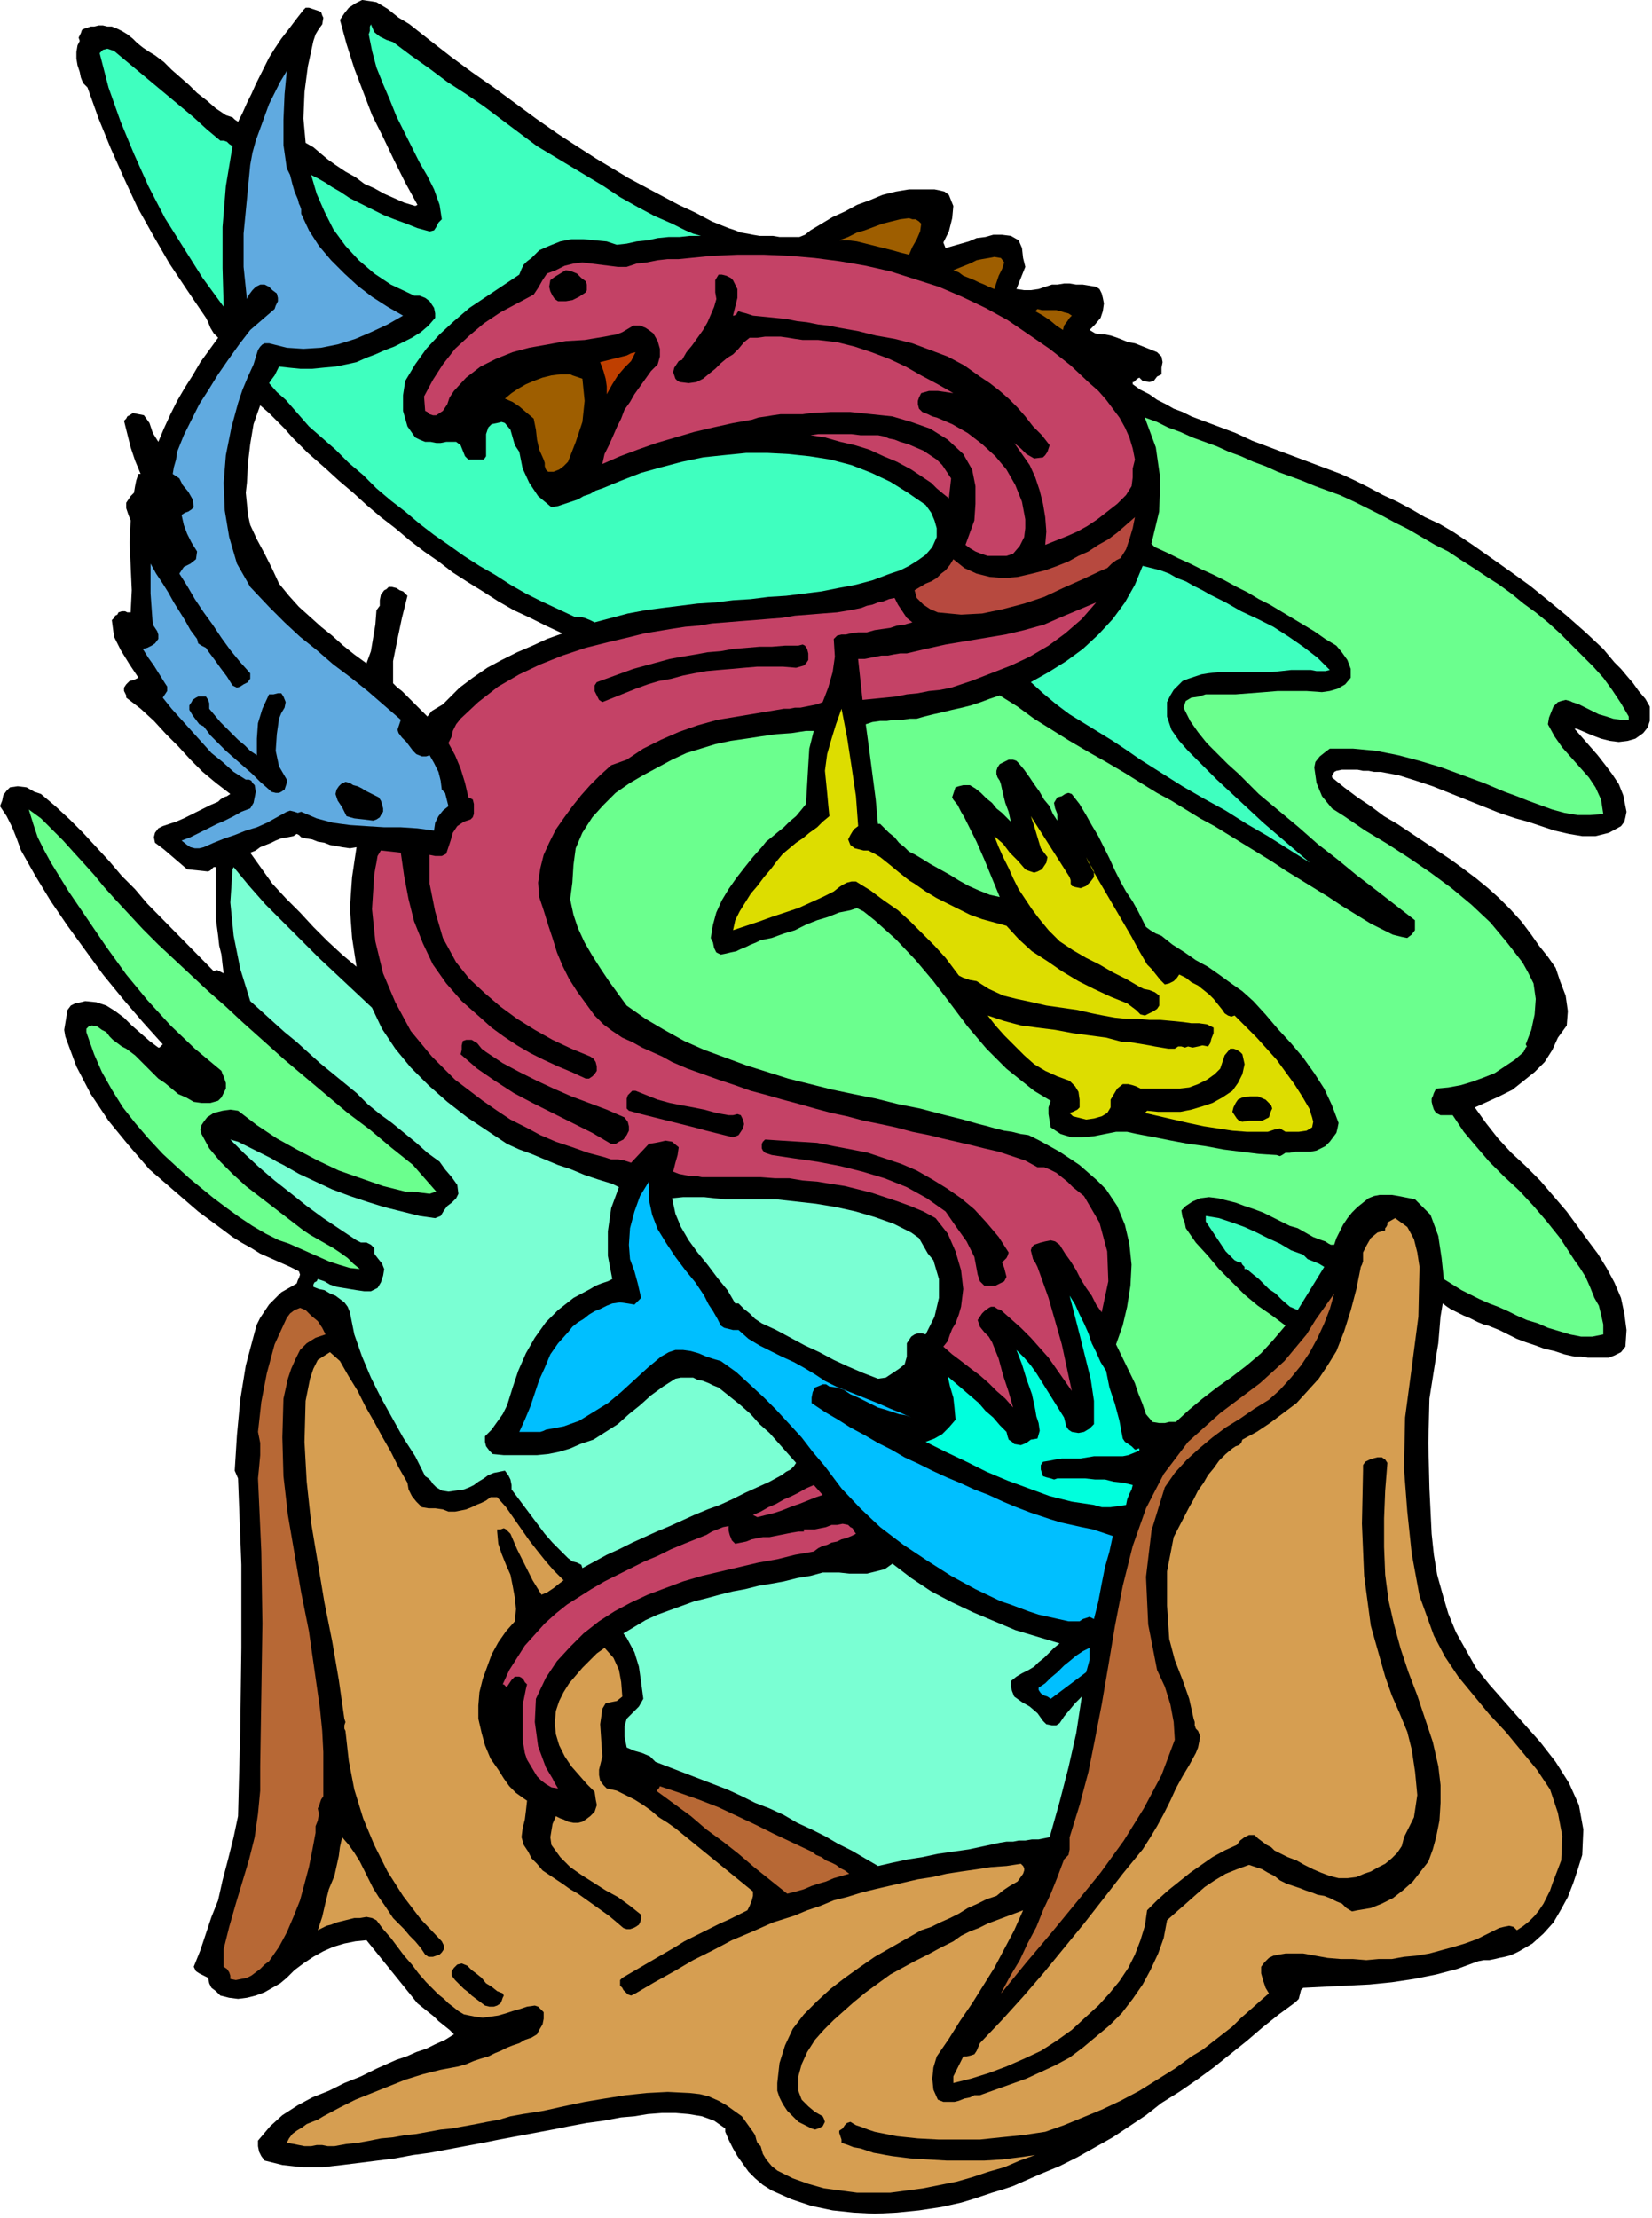 <svg xmlns="http://www.w3.org/2000/svg" fill-rule="evenodd" height="2.003in" preserveAspectRatio="none" stroke-linecap="round" viewBox="0 0 1492 2003" width="1.492in"><style>.pen1{stroke:none}.brush2{fill:#000}.brush3{fill:#3fffbf}.brush5{fill:#9e5e00}.brush6{fill:#c44266}.brush8{fill:#6bff8e}.brush11{fill:#7affd3}.brush12{fill:#00bfff}.brush14{fill:#b76835}</style><path class="pen1 brush2" d="m370 22 19 15 18 14 19 14 20 14 19 14 19 14 20 14 20 13 14 9 15 9 15 9 15 8 15 8 15 8 15 7 15 8 5 2 5 2 5 2 6 2 5 2 6 1 5 1 6 1h12l6 1h18l5-2 5-4 10-6 10-6 11-5 11-6 11-4 12-5 12-3 12-2h23l5 1 4 1 4 3 4 10-1 11-3 12-5 10 2 5 7-2 7-2 7-2 7-3 8-1 7-2h8l8 1 7 4 3 7 1 9 2 8-2 5-2 5-2 5-2 5 7 1h6l7-1 6-2 6-2h5l6-1h5l6 1h6l6 1 6 1 3 2 2 4 1 4 1 5-1 7-2 6-5 6-5 5 5 3 5 1h4l5 1 6 2 5 2 5 2 6 1 5 2 5 2 5 2 5 2 4 4 1 5-1 5v6l-4 2-3 4-4 1-6-1-2-2-1-1-2 1-2 2-1 1h-1v2l7 5 8 4 7 5 8 4 7 4 8 3 8 4 8 3 16 6 16 6 15 7 16 6 16 6 16 6 16 6 16 6 13 6 12 6 13 7 13 6 13 7 12 7 13 6 12 7 18 12 17 12 17 12 18 13 16 13 17 14 17 15 16 15 5 6 5 6 6 6 5 6 6 7 5 7 6 7 4 7v13l-2 6-4 5-7 5-7 2-8 1-8-1-8-2-8-3-7-3-7-3h-2l7 8 7 8 7 8 7 9 6 8 6 9 4 10 2 10 1 5-1 5-1 4-3 4-11 6-12 3h-12l-12-2-13-3-12-4-12-4-11-3-15-5-15-6-15-6-15-6-15-6-15-5-16-5-16-3h-6l-5-1h-5l-5-1h-14l-5 1-2 1-1 2-1 1v2l11 9 12 9 12 8 12 9 12 7 12 8 12 8 12 8 12 8 11 8 12 9 11 9 10 9 10 10 10 11 9 12 7 10 8 10 7 10 4 12 5 13 2 14-1 13-8 11-5 11-7 11-9 9-10 8-10 8-12 6-11 5-11 5 10 14 11 14 12 13 13 12 13 13 12 14 12 14 11 15 8 11 9 12 8 13 7 13 6 14 3 14 2 15-1 15-4 5-6 3-5 2h-19l-6-1h-6l-9-2-9-3-9-2-8-3-9-3-8-3-8-4-8-4-5-2-5-2-4-1-5-2-4-2-4-2-5-2-4-2-4-2-4-2-3-2-4-3-2 12-1 12-1 12-2 12-6 38-1 40 1 41 2 41 2 19 3 18 5 18 5 17 7 17 9 16 9 16 12 15 15 17 15 17 16 18 14 18 12 19 9 20 4 22-1 23-4 13-4 12-5 13-6 11-7 12-9 10-10 9-12 7-4 2-5 2-4 1-5 1-4 1-5 1h-5l-5 1-19 7-19 5-20 4-20 3-20 2-20 1-20 1-20 1-2 2-1 4-1 4-3 3-15 11-15 12-14 12-15 12-15 12-15 11-16 11-16 10-14 11-15 10-15 10-16 9-16 9-16 8-17 7-16 7-9 4-9 3-10 3-9 3-9 3-10 3-9 2-9 2-20 3-20 2-20 1-19-1-19-2-19-4-18-6-18-8-8-5-7-6-6-6-5-7-5-7-4-7-4-8-3-7v-3l-10-7-11-4-12-2-12-1h-12l-13 1-12 2-12 1-16 3-15 2-16 3-15 3-16 3-16 3-16 3-15 3-16 3-16 3-16 3-15 2-16 3-16 2-16 2-16 2-9 1-8 1h-19l-9-1-9-1-8-2-8-2-3-4-2-4-1-5v-5l11-13 11-10 14-9 13-7 15-6 14-7 15-6 14-7 9-4 9-4 9-3 9-4 9-3 8-4 9-4 8-5-4-4-5-4-5-4-4-4-5-4-5-4-5-4-4-5-42-52-10 1-10 2-10 3-9 4-9 5-9 6-8 6-7 7-6 5-7 4-7 4-8 3-8 2-8 1-8-1-8-2-4-4-4-3-2-4-1-5-4-2-4-2-3-2-2-4 6-15 5-15 5-15 6-15 4-18 5-19 5-20 4-19 2-77 1-75v-75l-3-78-3-7 2-32 3-32 5-31 8-30 2-7 3-6 4-6 4-6 6-6 5-5 7-4 7-4 1-3 1-2 1-3-1-3-8-4-9-4-9-4-9-4-8-5-9-5-8-5-8-6-23-17-22-19-22-19-19-22-18-22-16-24-13-25-10-27-1-6 1-6 1-6 1-6 3-4 4-2 5-1 4-1 10 1 9 3 8 5 8 6 7 7 8 7 8 7 8 6h1l1-1 1-1 1-1-18-20-18-21-18-22-16-22-16-22-15-22-14-23-13-23-4-11-4-10-5-10-6-9 2-5 1-5 3-4 3-3 7-1 8 1 7 4 6 2 13 11 13 12 12 12 12 13 12 13 11 13 12 12 11 13 60 61 3-1 2 1 2 1 2 1-1-8-1-9-2-8-1-9-2-15v-47h-2l-1 1-2 2-2 1-19-2-7-6-7-6-7-6-8-6-1-5 1-4 3-4 4-2 6-2 6-2 7-3 6-3 6-3 6-3 6-3 7-3 2-2 3-2 3-1 3-2-13-10-12-10-11-11-11-12-11-11-11-12-12-11-13-10v-2l-1-2-1-2v-3l2-3 3-3 4-1 4-2-8-12-8-13-6-12-2-15 2-2 1-2 2-1 1-2 3-1h3l2 1h3l1-20-1-22-1-21 1-20-2-5-2-6v-5l4-6 3-3 1-6 1-5 2-6h2l-5-12-4-12-3-12-3-12 2-2 1-2 2-1 3-2 10 2 5 7 3 9 5 8 5-12 6-13 6-12 7-12 7-11 7-12 8-11 8-11-4-4-3-5-2-5-2-4-17-25-16-24-15-26-14-25-12-26-12-27-11-27-10-28-4-4-2-5-1-5-2-6-1-6v-6l1-6 2-4-1-3 1-2 1-2 1-3 2-1 3-1 3-1h3l4-1h4l4 1h4l5 2 4 2 5 3 5 4 4 4 5 4 6 4 5 3 8 6 7 7 8 7 8 7 7 7 9 7 8 7 9 6 3 1 3 1 2 2 3 2 4-8 4-9 4-8 4-9 4-8 4-8 4-8 5-8 6-9 7-9 6-8 7-9 2-2h3l3 1 3 1 3 1 2 1 1 3 1 2-1 6-3 4-3 5-2 6-5 23-3 23-1 24 2 22 7 4 7 6 6 5 7 5 9 6 9 5 8 6 9 4 9 5 9 4 9 4 10 3 2-1-11-20-10-20-10-21-10-20-8-21-8-21-7-22-6-22 4-6 4-5 6-4 6-3 7 1 6 1 5 3 5 3 5 4 5 4 5 3 5 3zm-76 401-8-7-8-7-7-7-7-7-7-8-7-7-7-7-8-7-6 17-3 18-2 17-1 18-1 9 1 10 1 10 2 9 6 13 7 13 7 14 6 13 9 11 9 10 10 9 10 9 10 8 10 9 10 8 11 8 4-11 2-12 2-12 1-13 3-4v-5l1-5 3-4 2-1 2-2h3l4 1 3 2 3 1 2 2 2 2-5 20-4 19-4 20v20l4 4 4 3 4 4 4 4 3 3 4 4 4 4 4 4 4-5 5-3 5-3 4-4 11-11 12-9 13-9 13-7 14-7 14-6 13-6 14-5-15-7-14-7-15-7-14-8-14-9-13-8-14-9-13-10-13-9-13-10-13-11-13-10-13-11-12-11-13-11-12-11zm28 342-6 1-7-1-5-1-6-1-5-2-6-1-5-2-6-1-4-1-2-2-2-1-3 2-5 1-6 1-5 2-4 2-5 2-5 2-4 3-5 2 10 14 10 14 12 13 13 13 12 13 13 13 13 12 13 11-4-26-2-27 2-28 4-27z"/><path class="pen1 brush3" d="m355 38 16 12 17 12 16 12 17 11 16 11 16 12 16 12 16 12 15 9 15 9 15 9 15 9 15 10 16 9 15 8 16 7 6 3 6 3 7 3 7 2h-10l-9 1h-10l-10 1-9 2-10 1-9 2-9 1-9-3-11-1-10-1h-11l-10 2-10 4-9 4-7 7-4 3-3 3-2 4-2 5-15 10-15 10-15 10-14 12-13 12-12 13-10 14-9 15-2 13v14l4 14 7 10 4 2 5 2h5l5 1h4l5-1h9l4 3 2 5 2 5 3 3h14l2-3v-20l2-6 3-3 5-1 4-1 3 1 5 6 2 7 2 7 4 6 3 15 6 13 8 12 12 10 6-1 6-2 6-2 6-2 5-3 6-2 5-3 6-2 17-7 18-7 18-5 19-5 19-4 19-2 20-2h19l19 1 19 2 19 3 19 5 18 7 17 8 16 10 16 11 5 7 3 7 2 7v8l-4 9-6 7-7 5-8 5-8 4-9 3-8 3-8 3-15 4-16 3-15 3-16 2-16 2-16 1-16 2-16 1-16 2-16 1-16 2-16 2-15 2-16 3-15 4-15 4-4-2-5-2-4-1h-5l-15-7-15-7-14-7-14-8-14-9-14-8-14-9-14-10-13-9-13-10-13-11-13-10-13-11-12-12-13-11-12-12-8-7-8-7-8-7-7-8-7-8-7-8-8-7-7-8 2-3 3-4 2-4 2-4 9 1 10 1h11l10-1 11-1 10-2 9-2 9-4 8-3 9-4 8-3 8-4 8-4 8-5 7-6 6-7v-4l-1-5-2-3-2-3-4-3-5-2h-5l-4-2-17-8-15-10-14-12-12-13-11-15-8-16-7-16-5-17 6 3 7 4 6 4 7 4 9 6 10 5 10 5 10 5 10 4 11 4 10 4 11 3 4-1 2-3 2-4 3-3-2-13-5-14-6-12-7-12-7-14-7-14-7-14-6-15-6-14-6-15-4-15-3-15 1-3v-4l1-2 3 7 5 4 6 3 6 2zm-252 8 12 10 12 10 12 10 12 10 12 10 12 10 12 11 12 10h3l3 1 2 2 3 2-6 36-3 37v37l1 35-19-26-17-27-17-27-15-29-13-29-12-29-11-31-8-31 3-3 4-1 3 1 3 1z"/><path class="pen1" style="fill:#60aae0" d="m259 152 3 6 2 8 2 7 3 7 1 4 1 2 1 3v4l7 15 9 14 11 13 12 12 12 11 13 10 14 9 14 8-14 8-15 7-14 6-16 5-15 3-16 1-15-1-16-4h-4l-2 1-2 2-2 3-4 13-5 11-5 12-4 12-6 22-5 25-2 25 1 25 4 24 7 24 12 21 17 18 14 14 14 13 15 12 15 13 16 12 15 12 15 13 15 13-1 3-1 3-1 3 1 3 3 4 4 4 3 4 3 4 3 3 5 2h4l3-1 4 7 4 8 2 8 1 8 3 3 1 4 1 4 1 4-5 4-4 5-3 6-1 7-15-2-15-1h-15l-16-1-15-1-15-2-15-4-14-6-3 1-3-1-4-1-3 1-9 5-9 5-9 4-10 3-10 4-9 3-10 4-9 4-4 1h-4l-4-1-3-2-5-4 8-3 8-4 8-4 8-4 7-3 8-4 7-4 8-3 3-5 1-5 1-5-1-6-2-2-1-2-2-1h-3l-11-7-10-9-10-8-9-10-9-10-9-10-9-10-8-10 2-3 2-3v-4l-2-3-5-8-5-8-5-7-5-8 4-1 4-2 3-2 3-4v-4l-1-3-2-3-2-3-1-14-1-14v-27l5 9 6 9 5 8 5 9 5 8 5 8 5 9 6 8 1 4 3 2 4 2 2 3 6 8 5 7 6 8 5 8 4 2 3-1 3-2 4-2 1-2 1-1v-5l-9-10-9-11-8-11-8-12-8-11-8-12-7-12-7-11 4-6 6-3 5-4 1-7-5-8-4-8-3-8-2-9 3-2 3-1 3-2 2-2-1-7-4-7-5-6-3-6-6-4 1-6 2-7 1-7 6-15 7-14 7-14 9-14 8-13 9-13 10-14 10-13 22-19 1-3 2-4v-3l-1-4-4-3-3-3-4-2h-4l-4 2-3 3-3 4-2 4-3-29v-30l3-31 3-31 2-11 3-11 4-11 4-11 4-11 5-10 5-10 6-10-2 21-1 23v23l3 21z"/><path class="pen1 brush5" d="m832 202-1 7-3 7-4 7-3 7-8-2-7-2-8-2-8-2-8-2-8-2-8-1h-8l8-3 8-4 7-2 8-3 8-3 8-2 8-2 8-1 3 1h3l3 2 2 2z"/><path class="pen1 brush6" d="m984 346 8 7 7 8 6 8 6 8 5 9 4 9 3 10 2 10-2 8v8l-1 8-5 8-8 8-9 7-9 7-9 6-9 5-9 4-10 4-10 4 1-12-1-13-2-12-3-12-4-12-5-11-7-10-7-10 6 5 5 5 7 4 8-1 2-2 2-3 1-3 1-3-7-9-8-8-7-9-7-8-8-8-8-7-9-7-9-6-14-10-15-8-16-6-16-6-16-4-17-3-16-4-17-3-10-2-9-1-10-2-9-1-10-2-10-1-10-1-10-1-3-1-3-1-4-1-3-1-1 1-1 2-2 1h-1l2-8 2-8v-8l-4-8-2-2-4-2-4-1h-3l-3 5v11l1 6-2 7-3 7-3 7-4 7-5 7-5 7-5 6-4 7-3 1-2 3-2 3-1 4 1 3 1 3 2 2 2 1 8 1 7-1 6-3 6-5 5-4 5-5 6-5 5-3 5-5 5-6 5-4h7l7-1h14l7 1 6 1 7 1h14l17 2 16 4 15 5 16 6 15 7 14 8 15 8 14 8-7-1-7-1h-8l-7 2-2 4-1 3v3l1 4 3 3 5 2 4 2 4 1 14 6 14 8 13 10 12 11 10 12 8 14 6 15 3 16v8l-1 8-4 8-6 7-6 2h-17l-6-2-5-2-5-3-4-3 8-22 1-15v-16l-3-15-8-14-14-13-16-10-17-6-17-5-19-2-19-2h-18l-18 1-7 1h-20l-7 1-6 1-7 1-6 2-17 3-18 4-17 4-17 5-17 5-17 6-16 6-16 7 2-9 4-8 4-9 3-7 4-8 3-8 5-7 4-7 5-7 5-7 5-7 6-6 2-7v-7l-2-7-4-7-4-3-3-2-5-2h-6l-5 3-5 3-5 2-6 1-5 1-6 1-6 1-6 1-17 1-16 3-17 3-15 4-15 6-14 7-13 10-11 12-4 6-2 6-4 6-6 4h-3l-3-1-2-2-2-1-1-13 8-15 9-14 11-14 13-12 13-11 15-10 15-8 15-8 4-6 4-7 4-6 8-3 8-4 8-2 8-1 8 1 8 1 8 1 8 1h8l9-3 9-1 10-2 9-1h10l10-1 10-1 10-1 23-1h24l23 1 23 2 23 3 23 4 22 5 22 7 22 7 21 9 21 10 20 11 19 13 19 13 19 15 17 16z"/><path class="pen1 brush5" d="m907 237-2 6-3 6-2 6-2 6-5-2-4-2-5-2-4-2-5-2-5-2-4-3-5-2 5-2 5-2 5-2 6-3 5-1 6-1 5-1 6 1 3 4z"/><path class="pen1 brush2" d="m529 254 1 3v5l-1 2-6 4-6 3-6 1h-7l-3-2-2-3-2-4-1-4 1-6 4-3 5-3 5-3 5 1 5 2 4 4 4 3z"/><path class="pen1 brush5" d="m968 285-2 2-2 3-3 4-1 4-6-4-6-5-6-4-7-4 2-2 4 1h13l4 1 3 1 4 1 3 2z"/><path class="pen1" style="fill:#bf3f00" d="m553 347-5 9v-7l-1-7-2-7-3-8 4-1 4-1 4-1 4-1 4-1 4-1 4-2 4-1-4 8-6 6-6 7-5 8z"/><path class="pen1 brush5" d="m526 342 2 20-2 19-6 18-7 18-4 4-4 3-5 2h-5l-2-2-1-3v-3l-1-3-4-9-2-9-1-9-2-10-6-5-7-6-6-4-7-3 6-5 6-4 7-4 7-3 8-3 8-2 8-1h9l2 1 3 1 3 1 3 1z"/><path class="pen1 brush8" d="m1210 447 13 6 12 6 12 6 13 7 12 6 12 7 12 7 12 6 12 8 11 7 12 8 11 7 11 8 11 9 11 8 11 9 11 10 10 10 10 10 10 10 9 10 8 11 8 12 7 12v3h-7l-7-1-6-2-7-2-6-3-6-3-6-3-6-2-2-1-4-1-4 1-3 1-4 4-2 5-2 5-1 6 6 11 7 10 8 9 8 9 8 9 6 9 5 11 2 13-12 1h-11l-12-2-11-3-11-4-11-4-10-4-11-4-19-8-19-7-19-7-20-6-19-5-20-4-21-2h-21l-4 3-5 4-4 5-1 5 2 14 5 12 9 11 11 7 19 13 20 12 20 13 19 13 19 14 18 15 17 16 15 18 7 9 7 9 5 9 5 10 2 14-1 14-3 14-5 13 1 2-1 1-1 2-1 2-8 7-9 6-9 6-10 4-11 4-10 3-11 2-11 1-1 2-1 2-1 3-1 2v3l1 4 1 3 2 3 4 2h11l10 15 11 13 12 14 13 13 14 13 13 14 12 14 12 15 13 20 5 7 5 8 4 9 4 10 4 7 2 8 2 9v9l-10 2h-10l-10-2-10-3-10-3-9-4-10-3-9-4-8-4-9-4-8-3-9-4-8-4-8-4-8-5-8-5-2-19-3-20-7-19-14-14-5-1-5-1-5-1-6-1h-11l-5 1-5 2-5 4-5 4-5 5-4 5-4 6-3 6-3 6-2 6h-3l-2-1-3-2-3-1-8-3-7-4-7-4-7-2-8-4-8-4-8-4-8-3-9-3-8-3-8-2-8-2-8-1-8 1-7 3-6 4-4 4 1 6 2 5 1 5 9 13 11 12 10 12 12 12 11 11 12 10 13 9 12 9-11 13-11 12-13 11-13 10-14 10-13 10-12 10-12 11h-6l-4 1h-5l-6-1-6-7-3-9-4-10-3-9-17-35 6-17 4-17 3-19 1-19-2-19-4-17-7-17-10-15-8-8-8-7-8-7-9-6-9-6-9-5-9-5-10-5-7-1-8-2-7-1-8-2-7-2-8-2-7-2-7-2-20-5-19-5-20-4-20-5-20-4-19-4-20-5-20-5-19-6-19-6-19-7-19-7-18-8-18-10-17-10-17-12-8-11-8-11-8-12-7-11-7-12-6-13-4-12-3-14 2-15 1-16 2-15 6-14 9-14 10-11 11-11 13-9 12-7 13-7 13-7 13-6 13-4 13-4 14-3 14-2 13-2 14-2 14-1 13-2h7l-4 16-1 16-1 17-1 17-4 5-5 6-6 5-5 5-5 4-6 5-5 4-4 5-8 9-8 10-7 9-7 10-6 10-5 11-3 11-2 12 2 4 1 5 2 4 4 2 5-1 4-1 5-1 4-2 5-2 4-2 5-2 4-2 10-2 11-4 10-3 10-5 10-4 10-3 10-4 10-2 6-2 6 3 5 4 5 4 19 17 18 19 16 19 16 21 15 20 17 20 18 18 20 16 5 4 5 3 5 3 5 3-2 6v6l1 6 1 6 9 6 10 3h9l11-1 10-2 10-2h10l9 2 16 3 15 3 16 3 15 2 16 3 16 2 16 2 16 1 3 1 2-1 3-2h4l5-1h14l5-1 4-2 4-2 4-4 3-4 3-4 1-4 1-5-6-16-7-15-9-14-10-14-11-13-12-13-11-13-11-12-10-9-10-7-11-8-10-7-11-6-10-7-11-7-10-8-5-2-5-3-4-3-3-6-4-8-5-9-6-9-5-9-5-10-5-11-5-10-5-10-6-10-5-9-6-10-7-9-3-1-3 1-3 2-4 1-3 5 1 5 2 5v6l-4-6-3-7-5-6-4-7-5-7-4-6-5-7-5-6-2-2-3-1h-4l-2 1-4 2-2 1-2 3-1 3v3l1 3 2 3 1 3 2 9 2 8 3 8 2 9-4-4-4-4-5-4-4-5-5-4-5-5-5-4-5-3h-6l-4 1-3 1-1 3-1 3-1 3 1 2 4 5 3 6 3 5 3 6 8 16 7 16 7 17 7 17-9-2-10-4-9-4-9-5-8-5-9-5-9-5-8-5-5-3-6-3-4-4-5-4-4-5-5-4-4-4-4-4h-2l-2-22-3-23-3-23-3-22 6-2 7-1h6l7-1h7l7-1h6l7-2 8-2 9-2 8-2 9-2 8-2 9-3 8-3 9-3 16 10 15 11 16 10 16 10 17 10 16 9 17 10 16 10 13 8 13 7 13 8 13 8 13 7 13 8 13 8 13 8 13 8 12 8 13 8 13 8 13 8 12 8 13 8 13 8 4 2 4 2 4 2 4 2 4 2 4 1 4 1 5 1 4-3 3-4v-9l-18-14-18-14-17-13-17-14-18-14-17-15-18-15-18-15-9-9-9-9-10-9-9-9-10-10-8-10-7-10-6-12 2-6 5-3 7-1 6-2h27l13-1 13-1 12-1h26l14 1 7-1 7-2 7-4 5-6v-8l-3-8-5-7-5-6-10-6-10-7-10-6-10-6-10-6-10-6-10-5-10-6-10-5-11-6-10-5-11-5-10-5-11-5-10-5-11-5-3-3 7-29 1-30-4-28-10-27 11 4 10 5 11 4 11 5 11 4 11 4 11 5 11 4 11 5 11 4 11 5 11 4 11 4 12 5 11 4 11 4z"/><path class="pen1 brush6" d="m813 399 7 2 7 3 7 3 6 4 6 4 5 5 4 6 4 6-2 18-5-4-6-5-5-5-6-4-12-8-13-7-12-5-13-6-13-4-13-3-14-4-13-2 7-1h30l8 1h16l5 1 5 2 5 1 5 2z"/><path class="pen1" style="fill:#b7493f" d="m1012 504-4 2-4 3-4 4-5 2-17 8-18 8-17 8-18 6-19 5-19 4-19 1-21-2-7-3-6-4-6-6-2-7 5-3 5-3 5-2 5-3 4-4 4-3 4-5 3-5 10 8 11 5 12 3 13 1 12-1 13-3 12-3 11-4 10-4 9-5 9-4 9-6 9-5 8-6 8-7 8-7-2 10-3 10-3 9-5 8z"/><path class="pen1 brush3" d="m1093 537 14 7 14 8 15 7 14 7 14 9 13 9 13 10 11 11-4 1h-8l-5-1h-18l-9 1-10 1h-47l-9 1-6 1-6 2-6 2-5 2-4 4-4 4-3 5-3 6v13l4 12 7 10 8 9 13 13 13 13 14 13 14 13 14 13 14 12 14 12 14 12-19-12-19-12-19-11-19-12-20-11-19-11-19-12-19-12-13-9-12-8-13-8-13-8-13-8-12-9-12-10-11-10 16-9 16-10 15-11 14-13 13-14 11-15 9-16 7-17 8 2 8 2 8 3 7 4 8 3 7 4 8 4 7 4z"/><path class="pen1 brush6" d="m808 540 3 6 4 6 4 6 5 4-7 2-7 1-6 2-7 1-7 1-7 2h-8l-7 1-4 1h-4l-4 1-3 3 1 16-2 14-4 14-5 13-5 2-5 1-5 1-5 1h-5l-5 1h-5l-6 1-18 3-18 3-18 3-18 5-17 6-16 7-16 8-15 10-14 5-10 9-9 9-8 9-8 10-8 11-7 10-6 12-5 11-3 12-2 13 1 13 4 12 4 13 4 12 4 13 5 12 6 12 7 11 8 11 8 11 8 8 8 6 9 6 9 4 9 5 9 4 9 4 9 5 14 6 14 5 14 5 15 5 14 5 15 4 14 4 15 4 14 4 15 4 14 3 15 4 15 3 14 3 15 4 15 3 12 3 13 3 13 3 12 3 13 3 12 4 12 4 11 6h6l5 2 6 3 5 4 5 4 5 5 5 4 5 4 14 24 7 26 1 27-6 28-5-7-4-8-5-7-5-8-4-8-5-8-5-7-5-8-4-3-4-1-5 1-4 1-3 1-3 1-2 2-1 3 1 4 1 4 2 3 2 4 5 14 5 14 4 14 4 14 4 14 3 14 3 14 3 14-7-10-7-10-7-10-8-9-8-9-9-9-9-8-9-8-3-1-3-2h-3l-2 1-4 3-2 2-2 3-2 3 2 6 4 5 4 4 3 5 6 15 4 15 5 15 4 14-7-8-8-7-7-7-8-7-8-6-9-7-8-6-8-7 4-5 2-6 2-5 3-5 3-8 2-7 1-8 1-8-2-17-5-17-7-16-11-14-11-6-12-5-11-4-12-4-12-4-12-3-12-3-13-2-12-2-13-1-12-2h-13l-13-1h-53l-5-1h-6l-5-1-5-1-5-2 2-8 2-7 1-7-6-5-6-1-4 1-5 1-6 1-16 17-6-2-6-1h-6l-6-2-15-4-14-5-15-5-14-6-13-7-14-7-12-8-13-9-25-19-21-21-19-23-14-26-11-26-7-29-3-29 2-31 1-6 1-5 1-6 3-5 18 2 3 21 4 21 5 20 8 20 9 19 12 17 14 16 17 15 10 9 11 8 12 8 12 7 12 6 13 6 12 5 13 6h3l3-2 2-2 2-3v-4l-1-4-2-3-3-2-17-7-17-8-16-9-16-10-15-11-14-12-14-13-12-15-12-22-7-24-5-25v-26l5 1h6l4-2 2-6 2-6 2-7 4-6 6-4 3-1 3-1 2-2 1-3v-9l-1-4-4-2-3-13-4-13-5-12-6-11 3-6 1-5 3-6 4-5 16-15 18-14 19-11 19-9 20-8 21-7 20-5 21-5 12-3 12-2 12-2 13-2 12-1 12-2 13-1 12-1 13-1 12-1 13-1 12-2 13-1 12-1 13-1 12-2 5-1 5-1 5-2 5-1 5-2 5-1 5-2 5-1z"/><path class="pen1 brush6" d="m859 621-10 2-10 1-10 2-10 1-10 2-10 1-10 1-10 1-4-37h6l5-1 5-1 5-1h6l5-1 6-1h6l17-4 18-4 18-3 18-3 18-3 17-4 18-5 16-7 31-13-13 15-15 13-15 11-17 10-17 8-18 7-18 7-18 6z"/><path class="pen1 brush2" d="M730 590v6l-2 3-2 2-7 2-12-1h-23l-12 1-11 1-12 1-11 1-11 2-10 2-11 3-11 2-10 3-11 4-10 4-10 4-10 4-3-2-2-4-2-4v-5l2-3 11-4 11-4 11-4 11-3 11-3 11-3 11-2 12-2 11-2 12-1 11-2 12-1 12-1h11l12-1h12l4-1 2 1 2 3 1 4zm-474 39 2 5-1 5-3 5-2 5-2 14-1 15 3 14 7 12v3l-1 3-1 3-3 2-2 1h-3l-4-1-2-2-8-7-7-7-8-7-8-7-8-7-7-7-7-7-6-8-4-2-3-4-3-4-3-5v-4l2-3 1-2 3-2 2-1h7l2 3 1 3v5l5 6 5 6 5 5 6 6 5 5 6 5 5 5 6 4v-15l1-14 4-13 6-13h4l4-1h3l2 3z"/><path class="pen1" style="fill:#dd0" d="m775 746-4 3-3 5-2 4 2 5 4 3 4 1 4 1h4l6 3 5 3 5 4 5 4 6 5 5 4 5 4 5 3 10 7 10 6 10 5 10 5 10 5 11 4 11 3 11 3 11 12 12 11 14 9 13 9 15 9 14 7 15 7 15 6 4 3 4 3 4 4 4 1 4-2 4-2 3-2 2-3v-9l-4-3-5-2-5-1-4-2-12-7-12-6-12-7-12-6-12-7-12-8-10-10-9-11-6-8-6-9-6-9-5-10-4-9-5-10-4-9-4-10 8 7 6 8 7 7 7 8 2 1 3 1 3 1 3-1 4-2 2-3 2-3 1-5-6-8-3-10-3-10-3-9 35 55 1 3v3l1 2 3 1 5 1 5-2 4-4 3-4v-5l-2-4-3-4-2-5 6 12 7 12 7 12 7 12 7 12 7 12 7 13 7 12 4 4 4 5 4 5 4 4 4-1 4-2 3-3 2-3 6 3 5 4 6 3 5 4 5 4 4 4 4 5 4 5 2 3 3 2 3 1 3-1 10 10 10 10 9 10 9 10 8 11 8 11 7 11 7 12 1 4 1 3 1 4-1 5-5 3-7 1h-12l-5-3-5 1-6 2h-19l-13-1-13-2-13-2-14-3-13-3-13-3-13-3 2-2 10 1h20l10-2 10-3 9-3 9-5 9-6 5-7 4-8 2-9-2-9-2-2-3-2-3-1h-3l-5 6-2 6-2 6-5 5-7 5-8 4-8 3-9 1h-35l-4-2-3-1-4-1h-5l-5 4-3 5-3 5v7l-3 5-5 3-7 2-7 1-4-1-4-1-4-1-3-3 3-1 2-1 2-1 2-2v-7l-1-7-3-5-5-5-11-4-11-5-10-6-9-8-9-9-9-9-8-9-7-9 15 5 15 4 15 2 16 2 16 3 15 2 15 2 15 4h6l6 1 6 1 6 1 5 1 6 1 6 1h6l3-2h3l3 1 3-1 4 1 5-1 4-1 5 1 2-3 1-4 2-5v-5l-6-3-7-1h-7l-7-1-10-1-11-1h-10l-10-1h-11l-10-1-11-2-10-2-13-3-14-2-14-2-13-3-14-3-12-3-13-6-11-7-6-1-6-2-4-2-3-4-9-12-10-11-11-11-11-11-11-10-13-9-12-9-13-8h-4l-4 1-4 2-3 2-5 4-10 5-11 5-11 5-12 4-12 4-11 4-12 4-12 4 2-9 4-8 5-8 5-8 6-7 6-8 6-7 6-8 5-6 6-5 6-5 6-4 6-5 7-5 5-5 6-5-1-10-1-11-1-10-1-10 2-15 4-14 4-13 5-14 5 26 4 26 4 27 2 27z"/><path class="pen1 brush2" d="m342 720 2 3 1 3 1 4v3l-2 3-1 2-3 2-3 1-8-1-9-1-7-2-4-8-2-3-2-3-1-3-1-3 1-4 2-3 2-2 4-2 4 1 3 2 4 1 4 2 3 2 4 2 4 2 4 2z"/><path class="pen1 brush8" d="m103 811 13 14 13 14 14 14 15 14 15 14 15 14 16 14 15 14 19 17 19 17 19 16 19 16 19 16 20 15 19 16 20 16 21 24-6 2-8-1-7-1h-7l-20-5-20-7-20-7-19-9-19-10-18-10-18-12-17-13-7-1-7 1-8 2-6 4-3 4-2 3-1 4 1 4 7 13 10 12 11 11 12 11 13 10 13 10 13 10 13 10 6 4 7 4 7 4 7 4 6 4 7 5 5 5 6 5-9-1-10-3-9-3-9-4-9-4-9-4-9-4-9-3-12-6-12-7-12-8-11-8-12-9-11-9-11-9-11-10-13-12-13-14-12-14-11-14-10-16-9-16-7-16-6-17-1-3v-3l2-2 3-1 5 1 4 3 4 2 3 4 3 3 4 3 4 3 4 2 8 6 7 7 7 7 7 7 6 4 6 5 6 5 7 3 7 4 7 1h8l7-2 3-3 2-4 2-4v-5l-1-3-1-3-1-2-1-3-24-20-22-21-21-23-19-23-18-25-17-25-17-25-16-26-6-11-6-12-4-12-4-13 11 8 10 10 10 10 9 10 10 11 9 10 9 11 9 10z"/><path class="pen1 brush11" d="m336 910 9 19 12 18 14 17 16 16 17 15 18 14 18 12 18 12 11 5 11 4 12 5 12 5 12 4 12 5 12 4 13 4 6 3-7 19-3 21v22l4 21-4 2-6 2-5 2-5 3-15 8-14 11-11 11-10 14-8 14-7 16-5 15-5 16-4 8-5 7-5 7-6 6v5l1 4 3 4 3 3 10 1h30l10-1 10-2 10-3 9-4 12-4 11-7 11-7 10-9 10-8 10-9 11-8 11-7 5-1h11l4 2 5 1 5 2 4 2 5 2 10 8 10 8 9 8 8 9 9 8 8 9 8 9 8 9-2 3-3 3-4 2-4 3-11 6-11 5-11 5-12 6-11 5-11 4-12 5-11 5-11 5-12 5-11 5-11 5-12 6-11 5-11 6-11 6-1-3-4-2-4-1-4-3-7-7-7-7-7-8-6-8-6-8-6-8-6-8-6-8v-4l-1-5-2-4-3-4-5 1-5 1-5 2-4 3-5 3-4 3-4 2-5 2-7 1-7 1-6-1-5-3-3-3-2-3-2-2-3-2-9-18-11-17-10-18-10-18-9-18-8-19-7-20-4-20-2-5-3-4-4-3-4-3-5-2-5-3-5-1-5-2v-2l1-2 2-1 1-2 6 2 5 3 6 2 6 1 6 1 6 1 7 1h6l6-3 3-5 2-6 1-6-2-5-4-5-3-4v-5l-3-3-4-2h-5l-4-2-15-10-15-10-15-11-15-12-14-11-14-12-13-12-13-13 7 2 6 3 6 3 6 3 6 3 6 3 5 3 6 3 14 8 15 7 15 7 16 6 15 5 16 5 16 4 16 4 7 1 7 1 5-2 3-5 3-4 4-3 4-4 2-4-1-8-5-7-6-7-5-7-11-8-10-9-11-9-11-9-11-8-11-9-10-10-11-9-11-9-11-9-10-9-11-10-11-9-10-9-11-10-10-9-9-29-6-30-3-30 2-30 1-2 14 17 15 17 16 16 16 16 16 16 16 15 16 15 16 15z"/><path class="pen1 brush2" d="m439 950 15 10 15 8 16 8 15 7 16 7 16 6 16 6 16 7 3 4 1 4v4l-2 4-3 4-4 2-3 2h-4l-17-10-18-9-18-9-18-9-17-9-17-11-16-11-15-13 1-4v-4l1-4 3-1h5l5 3 4 5 4 3zm219 57h4l4-1 3 1 2 4 1 4-1 4-2 3-2 3-5 2-12-3-12-3-11-3-12-3-12-3-12-3-12-3-11-3-2-2v-9l1-3 2-2 2-2h3l10 4 10 4 11 3 10 2 11 2 10 2 11 3 11 2zm490-9 1 3-1 2-1 3-1 3-6 3h-12l-6 1-3-1-2-2-2-3-2-3 1-4 2-4 2-3 4-2 7-1h7l7 3 5 5zm-237 133-1 3-1 2-2 2-2 2 2 5 1 4 1 4-2 4-4 2-4 2h-10l-2-2-2-2-1-3-1-3-3-16-7-14-10-14-9-13-17-12-18-10-20-8-20-6-20-5-21-4-21-3-20-3-3-1-3-1-2-2-1-2v-4l1-2 2-2 15 1 16 1 16 1 15 3 16 3 15 3 15 5 15 5 14 6 14 8 13 8 13 9 12 10 11 12 11 13 9 14z"/><path class="pen1 brush12" d="m636 1170 4 8 4 6 4 7 3 6 3 2 4 1 4 1h5l9 8 10 6 10 5 10 5 11 5 9 5 10 6 9 6 10 5 10 4 10 4 10 4 10 4 9 4 10 4 9 4-5-2-6-1-6-2-6-2-7-2-6-3-6-3-6-3-7-3-6-4-6-2-7-1-3-2h-3l-2 1-5 2-2 4-1 5v5l12 8 12 7 11 7 13 7 12 7 12 6 12 7 13 6 12 6 13 6 12 5 13 6 13 5 13 6 12 5 13 5 9 3 9 3 10 3 9 2 9 2 10 2 9 3 9 3-3 14-4 14-3 15-3 16-4 16-4-2-3 1-3 1-3 2h-10l-9-2-9-2-9-2-9-3-8-3-8-3-9-3-23-11-22-12-22-14-21-14-21-16-18-17-17-18-15-20-11-13-10-13-11-12-12-13-11-11-13-12-12-11-14-10-7-2-6-2-7-3-7-2-7-1h-7l-6 2-7 4-12 10-12 11-12 11-12 10-13 8-13 8-14 5-16 3-2 1-3 1h-19l5-11 5-12 4-12 4-12 5-11 5-12 7-10 9-10 4-5 5-4 5-3 5-4 5-3 5-2 6-3 5-2 7-1 7 1 6 1 6-6-3-13-3-11-4-11-1-13 1-15 4-15 5-14 8-13v16l3 14 5 13 8 13 8 12 9 12 9 11 8 12z"/><path class="pen1 brush11" d="m823 1113 7 5 4 7 4 7 5 6 5 17v17l-4 17-8 16-3-1h-4l-3 1-3 2-4 6v12l-2 7-5 4-6 4-6 4-7 1-13-5-14-6-13-6-13-7-13-6-13-7-13-7-13-6-6-4-5-5-5-4-5-5h-3l-7-12-9-11-9-12-9-11-8-11-7-12-5-12-3-14 10-1h19l9 1 10 1h46l18 2 18 2 18 3 18 4 17 5 17 6 16 8z"/><path class="pen1 brush3" d="m1177 1133 4 4 5 2 5 2 5 3-24 39-7-3-7-6-6-6-6-4-5-5-4-4-5-4-6-5h-2v-2l-1-1-1-1-1-2h-2l-2-1-2-1-8-8-6-9-6-9-6-9v-5l12 2 12 4 11 4 11 5 10 5 11 5 10 6 11 4z"/><path class="pen1" style="fill:#d69e51" d="m1282 1144-1 45-6 46-6 45-1 46 3 39 4 38 7 38 13 36 10 19 12 18 14 17 14 17 15 16 14 17 14 17 12 18 7 21 4 21-1 22-8 21-2 6-3 6-3 6-4 6-4 5-5 5-5 4-6 4-3-3-4-1-5 1-4 1-10 5-10 5-11 4-10 3-11 3-11 3-12 2-11 1-11 2h-12l-11 1-12-1h-11l-12-1-11-2-11-2h-16l-6 1-5 1-4 2-4 4-3 4v6l2 7 2 6 3 5-8 7-9 8-8 7-8 8-9 7-9 7-9 7-10 6-15 11-16 10-16 10-17 9-17 8-17 7-17 7-17 6-20 3-20 2-19 2h-37l-19-1-19-2-20-4-6-2-5-2-6-2-5-3-3 1-2 2-2 3-3 2v2l1 3 1 3v3l6 2 5 2 6 1 6 2 6 2 6 1 5 1 6 1 16 2 16 1 17 1h34l16-1 16-2 14-2-14 5-14 6-14 4-15 5-14 4-15 3-15 3-15 2-15 2h-30l-15-2-15-2-14-4-14-5-14-7-5-4-5-6-3-5-2-7-3-3-1-3-1-4-2-3-5-7-5-7-7-5-7-5-7-4-9-4-8-2-9-1-20-1-19 1-19 2-19 3-18 3-19 4-18 4-19 3-11 2-10 3-11 2-10 2-11 2-11 2-10 1-11 2-11 2-10 1-11 2-11 1-10 2-11 2-10 1-11 2h-6l-5-1h-5l-5 1h-6l-5-1-5-1-6-1 2-4 3-4 4-3 5-3 4-3 5-2 5-2 5-3 15-8 14-7 15-6 15-6 15-6 16-5 16-4 16-3 7-2 7-3 6-2 7-2 6-3 5-2 6-3 5-2 6-2 5-3 6-2 5-3 2-4 3-5 1-5v-6l-2-2-1-1-2-2-3-1-7 1-6 2-7 2-6 2-7 2-7 1-7 1-7-1-5-1-5-1-5-3-5-4-4-3-4-4-5-4-4-4-7-7-7-8-6-8-7-8-6-8-6-8-7-8-6-8-4-2-5-1-6 1h-5l-4 1-4 1-4 1-4 1-5 2-4 1-4 2-4 2 4-12 3-13 3-12 5-12 2-9 2-9 1-8 2-9 6 7 5 7 5 8 4 8 4 8 4 8 5 8 5 7 4 6 4 6 5 5 5 5 5 6 5 5 5 6 4 6 3 2h4l3-1 3-1 2-2 2-3v-3l-2-4-19-20-16-21-14-22-12-24-10-24-8-26-5-26-3-27-1-2v-3l1-3-1-3-5-35-6-35-7-35-6-36-6-36-4-37-2-36 1-37 2-10 2-10 3-9 4-8 11-7 9 8 8 14 8 13 7 14 8 14 7 13 8 14 7 14 8 14 1 6 3 6 4 5 5 5 6 1h6l7 1 5 2h6l5-1 5-1 5-2 4-2 5-2 4-2 4-3h6l8 9 7 10 7 10 7 10 7 9 8 10 7 8 9 9-4 3-5 4-6 4-5 2-8-13-7-14-7-14-6-14-2-2-2-2-2-1-3 1h-3v2l1 11 3 9 4 10 4 9 2 10 2 11 1 10-1 11-8 9-7 10-6 11-4 11-4 11-3 12-1 12v12l3 13 3 11 5 12 7 10 5 8 5 7 6 6 7 5 3 2-1 9-1 8-2 8-1 8 2 7 4 6 3 6 5 5 5 6 6 4 6 4 6 4 7 5 7 4 7 5 7 5 7 5 7 5 6 5 7 6 3 1h3l3-1 2-1 3-2 1-2 1-3v-4l-10-8-11-8-11-6-11-7-11-7-10-7-9-9-8-11-1-7 1-6 1-6 3-7 4 2 3 1 4 2 5 1h4l4-1 3-2 4-3 4-4 2-6-1-5-1-7-7-7-7-8-7-8-6-9-5-10-3-10-1-10 1-11 3-9 4-8 5-8 6-7 6-7 7-7 6-6 7-5 8 9 5 11 2 11 1 13-5 4-5 1-5 1-3 5-2 14 1 15 1 14-3 12v5l1 5 3 4 3 3 9 2 8 4 8 4 8 5 7 5 7 6 8 5 7 5 70 57v4l-1 4-2 5-2 4-8 4-8 4-9 4-8 4-8 4-8 4-8 4-8 5-48 28-2 2v5l2 2 1 2 2 2 2 2 3 1 4-2 17-10 18-10 17-10 18-9 17-9 19-8 18-8 19-6 12-5 12-4 12-5 12-3 13-4 12-3 13-3 13-3 13-3 13-2 13-3 13-2 14-2 13-2 14-1 13-2 2 2 1 2v2l-1 3-5 7-7 4-6 4-6 5-9 3-8 4-9 4-8 5-8 4-9 4-8 4-9 3-14 8-14 8-14 8-13 9-14 10-13 10-12 11-12 12-10 13-7 15-5 16-2 18v7l2 6 3 6 4 6 5 5 5 5 6 3 6 3 3 1 3-1 2-1 2-1 1-2 1-2-1-3-1-2-7-4-6-5-6-6-3-8v-13l3-11 5-11 7-11 8-9 9-9 9-8 9-8 11-9 11-8 11-8 11-6 11-6 12-6 11-6 12-6 7-5 8-4 8-3 8-4 8-3 8-3 8-3 8-3-8 18-9 17-9 17-10 16-10 16-11 16-10 16-11 16-3 10-1 10 1 10 4 9 5 2h10l4-1 5-2 5-1 4-2h5l14-5 14-5 14-5 13-6 13-6 13-7 12-9 12-10 12-10 11-11 10-13 9-13 7-13 7-15 5-14 3-16 9-8 8-7 9-8 8-7 9-6 10-6 10-4 11-4 6 2 6 2 5 3 6 3 5 4 6 3 6 2 6 2 5 2 6 2 5 2 6 1 5 2 6 3 5 2 4 4 5 3 5-1 6-1 6-1 10-4 10-5 9-7 9-8 7-9 7-9 4-11 3-11 3-15 1-16v-16l-2-17-5-22-7-21-7-21-8-21-7-21-6-22-5-22-3-23-1-25v-26l1-25 2-25-2-3-3-2h-4l-4 1-3 1-4 2-2 3v5l-1 48 2 47 6 45 13 46 6 17 7 16 7 17 4 16 3 20 2 21-3 20-9 18-2 8-4 6-5 5-6 5-6 3-7 4-6 2-7 3-8 1h-8l-8-2-8-3-7-3-8-4-7-4-8-3-4-2-4-2-4-2-3-3-4-2-4-3-4-3-3-3h-5l-4 2-4 3-3 4-11 5-11 6-10 7-10 7-10 8-10 8-10 9-9 9-2 14-4 13-5 13-6 12-8 12-9 11-10 11-11 10-13 12-14 10-14 9-15 7-16 7-16 6-16 5-16 4v-6l3-6 3-6 3-6h3l4-1 3-1 2-3 3-7 20-21 19-21 19-22 18-22 18-22 18-23 17-22 18-22 7-11 6-10 6-11 6-12 5-11 6-11 6-10 6-11 2-5 1-5 1-5-2-5-2-2-1-3v-3l-1-3-4-18-6-17-7-18-5-19-2-30v-31l6-31 14-27 4-7 4-8 5-7 4-7 5-6 5-7 6-6 6-5 3-2 3-1 2-2 1-3 13-7 12-8 12-9 12-9 10-11 10-11 8-12 8-13 7-18 6-19 5-19 4-20 1-2 1-3v-8l3-6 4-7 6-5 7-2v-2l1-1 1-2v-2l7-4 11 8 6 11 3 12 2 13z"/><path class="pen1 brush14" d="m1146 1264-13 8-13 9-13 8-12 9-12 10-11 10-11 12-9 13-12 39-5 42 2 43 8 41 7 15 5 16 3 16 1 16-12 32-16 30-18 29-21 29-22 27-23 28-22 26-22 27-1 1 8-15 9-15 7-15 8-15 6-15 7-15 6-15 6-16 4-4 1-5v-11l9-29 8-30 6-30 6-31 6-35 6-36 7-36 9-36 12-34 16-31 22-29 29-26 12-9 12-9 12-9 11-10 11-10 10-12 10-12 8-13 17-24-4 14-5 13-6 13-7 13-8 12-9 11-10 11-10 9z"/><path class="pen1" style="fill:#0fd" d="m999 1238 3 15 5 15 4 15 3 16 2 3 3 2 3 2 3 3h1l2-1h1v2l-5 2-5 2-5 1h-26l-6 1-6 1h-17l-6 1-5 1-6 1-2 3v4l1 3 1 3 3 1 4 1 3 1 3-1h25l9 1h9l8 2 9 1 8 2-1 4-2 4-2 5-1 5-7 1-7 1h-8l-7-2-20-3-20-5-19-7-19-7-19-8-18-9-19-9-18-9 8-3 7-4 6-6 6-7-1-11-1-9-3-10-2-9 7 6 7 6 7 6 7 6 6 7 7 6 6 7 6 6 1 4 1 3 3 2 2 2 6 1 5-2 4-3 6-1 2-7-1-7-2-6-1-6-3-14-5-14-4-13-5-13 7 7 6 7 5 7 5 8 5 8 5 8 5 8 5 8 1 4 1 4 2 3 3 2 6 1 5-1 5-3 4-4v-21l-3-20-5-20-5-20-9-35 5 8 4 9 4 8 4 9 3 9 4 8 4 9 5 8z"/><path class="pen1 brush14" d="m294 1205-9 3-8 5-6 6-4 8-4 9-3 9-2 9-2 9-1 35 1 35 4 35 6 35 6 35 7 35 5 35 5 35 2 20 1 19v40l-2 3-1 3-1 3-1 2 1 5-1 6-2 5v6l-3 16-3 15-4 15-4 15-6 15-6 14-7 13-9 13-4 3-4 4-4 3-4 3-4 2-5 1-5 1-5-1v-3l-1-3-2-3-3-2v-16l5-20 6-21 6-20 6-20 5-20 3-21 2-21v-22l1-64 1-65-1-65-3-66 1-10 1-11v-11l-2-10 3-27 5-26 7-26 11-24 3-4 4-3 5-2 5 2 5 5 6 5 4 6 3 6z"/><path class="pen1 brush6" d="m743 1350-6 2-5 2-5 2-5 2-6 2-5 2-5 2-6 2-16 4-4-2 7-3 7-4 7-3 7-4 7-3 6-3 7-4 7-3 8 9zm30 35-4 2-5 2-4 1-4 2-5 1-4 2-4 1-4 2-4 3-17 3-16 4-17 3-17 4-17 4-17 4-17 5-16 6-16 6-15 7-15 8-14 9-14 11-12 12-12 13-10 15-9 19-1 21 3 22 7 19 3 5 3 5 2 4 3 5-6-1-5-3-4-3-4-4-3-5-3-5-3-5-2-6-2-12v-32l1-4 1-5 1-5 1-4-2-2-1-2-2-2-2-1h-4l-3 3-2 3-2 3h-1l-1-1-1-1h-1l6-13 7-11 7-11 9-10 9-10 10-9 10-8 11-7 11-7 12-7 12-6 12-6 12-6 12-5 12-6 12-5 5-2 5-2 5-2 5-2 5-3 5-2 5-2 5-1v4l1 4 2 5 3 3 5-1 5-1 5-2 5-1 5-1h6l5-1 5-1 5-1 5-1 6-1h5v-2h10l5-1 5-1 5-2h5l5-1 5 1 2 2 2 1 1 2 2 3z"/><path class="pen1 brush11" d="m957 1484-5 4-4 4-5 5-5 4-4 4-5 3-6 3-5 3-5 4v5l1 4 2 5 7 5 7 4 7 6 5 7 3 3 5 1h4l3-2 4-6 5-6 5-6 6-6-5 33-7 31-8 31-9 32-5 1-5 1h-6l-6 1h-6l-5 1h-6l-6 1-14 3-14 3-14 2-14 2-14 3-13 2-14 3-13 3-12-7-12-7-12-6-12-7-12-6-13-6-12-7-13-6-13-5-12-6-13-6-13-5-13-5-13-5-13-5-13-5-5-5-7-3-7-2-7-3-1-5-1-5v-9l2-7 5-5 6-6 4-7-2-15-2-14-4-13-7-13-3-4 10-6 10-6 11-5 11-4 11-4 11-4 12-3 11-3 12-3 11-2 12-3 12-2 11-2 12-3 12-2 11-3h15l9 1h16l8-2 8-2 7-5 17 13 18 12 19 10 19 9 19 8 19 8 20 6 20 6z"/><path class="pen1 brush12" d="m984 1499-3 11-32 24-3-2-3-1-3-2-2-3v-2l6-4 5-5 6-5 6-6 5-4 6-5 6-4 6-3v11z"/><path class="pen1 brush14" d="m733 1672 4 3 5 2 4 3 5 2 4 2 4 3 4 2 4 3-7 2-7 2-7 3-7 2-6 2-7 3-7 2-8 2-15-12-15-12-14-12-14-11-15-11-14-12-15-11-15-11-1-1 1-1 1-1 1-2 18 6 17 6 18 7 17 8 17 8 16 8 17 8 17 8z"/><path class="pen1 brush2" d="m454 1800 1 2-1 2-1 3-1 2-3 2-3 1h-4l-4-1-4-3-4-3-4-3-3-3-4-3-4-4-4-4-3-4v-4l2-3 3-3 4-1 5 2 4 4 4 3 5 4 4 5 5 3 5 4 5 2z"/></svg>
